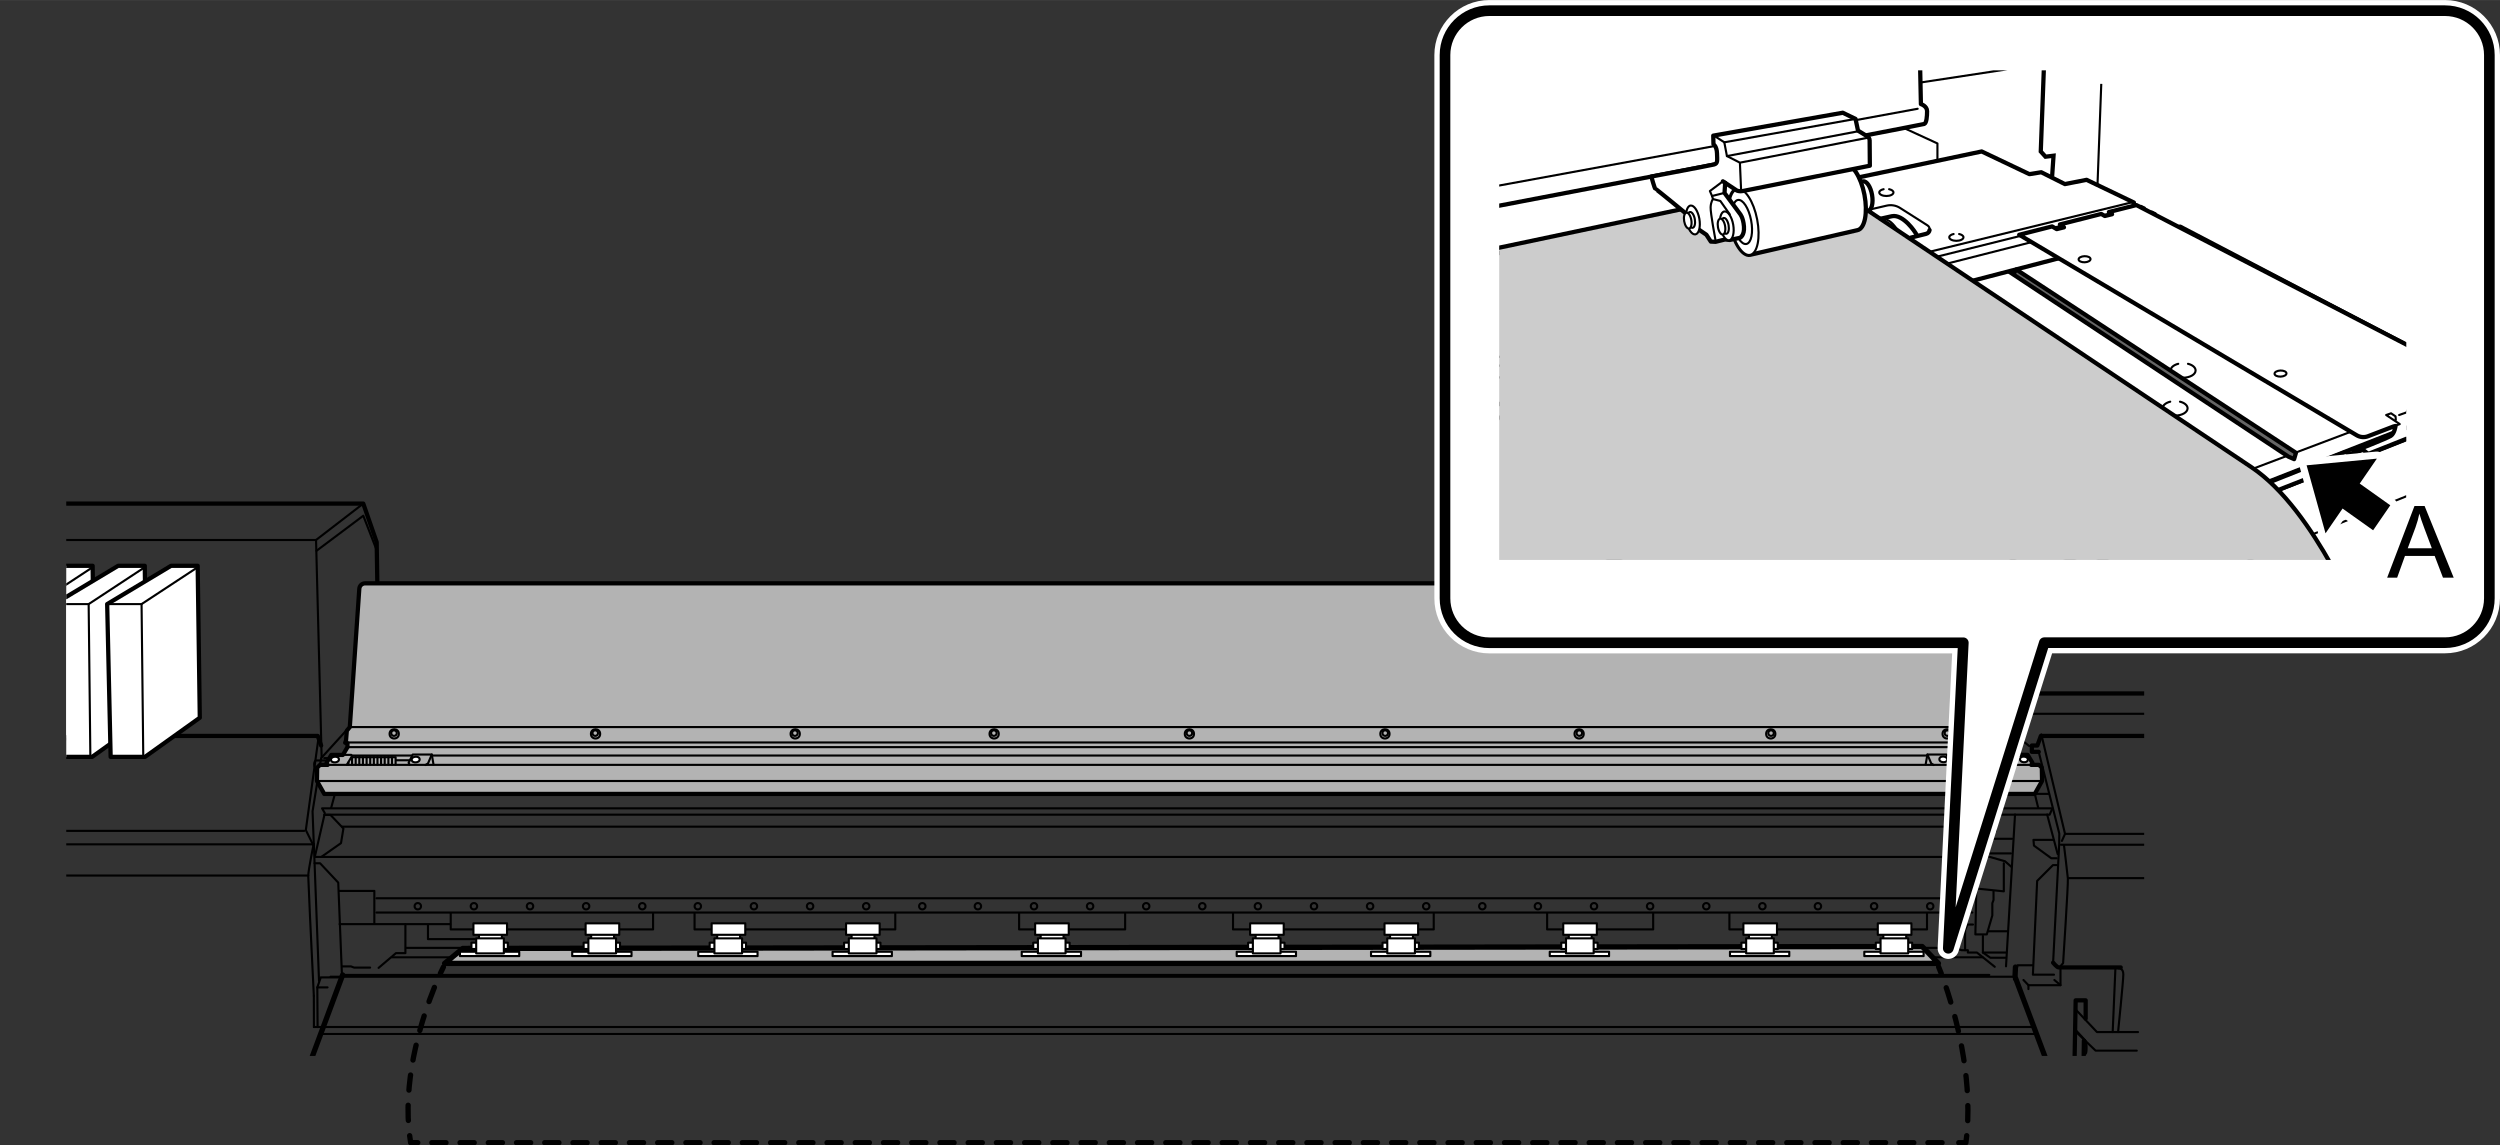 <?xml version="1.0" encoding="UTF-8"?>
<svg xmlns="http://www.w3.org/2000/svg" width="124.35mm" height="56.97mm" xmlns:xlink="http://www.w3.org/1999/xlink" viewBox="0 0 352.49 161.48">
  <rect x="0" y="0" width="352.49" height="161.48" fill="#333333" stroke="none"/>
  <defs>
    <style>
      .cls-1 {
        stroke-dasharray: 2.14 2.14;
      }

      .cls-1, .cls-2, .cls-3, .cls-4, .cls-5, .cls-6, .cls-7, .cls-8, .cls-9, .cls-10, .cls-11, .cls-12, .cls-13, .cls-14, .cls-15 {
        stroke-linecap: round;
        stroke-linejoin: round;
      }

      .cls-1, .cls-2, .cls-3, .cls-5, .cls-7, .cls-8, .cls-16, .cls-9, .cls-17, .cls-10, .cls-11, .cls-12, .cls-13, .cls-14, .cls-15 {
        stroke: #000;
      }

      .cls-1, .cls-2, .cls-5, .cls-8, .cls-10 {
        stroke-width: .75px;
      }

      .cls-1, .cls-2, .cls-18, .cls-6, .cls-7, .cls-8, .cls-16, .cls-17, .cls-10, .cls-11, .cls-14 {
        fill: none;
      }

      .cls-3 {
        fill: #ccc;
      }

      .cls-3, .cls-7, .cls-17, .cls-12, .cls-13, .cls-15 {
        stroke-width: .6px;
      }

      .cls-4 {
        stroke-width: 2px;
      }

      .cls-4, .cls-6 {
        stroke: #fff;
      }

      .cls-19, .cls-9, .cls-12 {
        fill: #fff;
      }

      .cls-5, .cls-13 {
        fill: #b3b3b3;
      }

      .cls-6 {
        stroke-width: 3px;
      }

      .cls-20 {
        clip-path: url(#clippath-1);
      }

      .cls-8 {
        stroke-dasharray: 1.99 1.99;
      }

      .cls-16, .cls-9, .cls-14 {
        stroke-width: .3px;
      }

      .cls-16, .cls-17 {
        stroke-miterlimit: 10;
      }

      .cls-10 {
        stroke-dasharray: 2.12 2.12;
      }

      .cls-11 {
        stroke-width: 1.5px;
      }

      .cls-15 {
        fill: #666;
      }

      .cls-21 {
        clip-path: url(#clippath);
      }
    </style>
    <clipPath id="clippath">
      <rect class="cls-18" x="9.34" y="68.43" width="292.98" height="80.45"/>
    </clipPath>
    <clipPath id="clippath-1">
      <rect id="SVGID" class="cls-18" x="211.38" y="9.91" width="127.88" height="69.03"/>
    </clipPath>
  </defs>
  <g id="_レイヤー_1" data-name="レイヤー_1">
    <g class="cls-21">
      <g>
        <line class="cls-14" x1="298.26" y1="136.63" x2="297.88" y2="145.51"/>
        <polyline class="cls-14" points="57.24 133.64 275.73 133.64 276.57 133.97 277.46 133.97 277.46 134.3 278.74 134.3 281.25 136.31"/>
        <line class="cls-12" x1="51.59" y1="100" x2="275.73" y2="100"/>
        <polyline class="cls-7" points="53.48 99.91 53.11 76.44 51.22 71 7.36 71"/>
        <polyline class="cls-14" points="7.25 76.13 44.56 76.13 51.22 71"/>
        <line class="cls-14" x1="44.56" y1="76.13" x2="45.35" y2="106.78"/>
        <path class="cls-14" d="M44.25,140.42c0,.08,0,4.3.01,4.38"/>
        <path class="cls-14" d="M51.46,100.09l-6.18,6.8-1.21,7.5.17,4.53s-.78,3.78-.78,4.57c0,.46.4,9.22.79,16.92"/>
        <polyline class="cls-14" points="44.62 77.66 51.22 72.71 53.05 77.41"/>
        <line class="cls-14" x1="5.64" y1="119.04" x2="44.24" y2="119.04"/>
        <line class="cls-14" x1="7.59" y1="123.44" x2="43.46" y2="123.44"/>
        <line class="cls-14" x1="44.25" y1="118.98" x2="44.98" y2="138.29"/>
        <polyline class="cls-14" points="48.31 137.8 45.23 137.8 44.74 139.21 44.78 144.8"/>
        <line class="cls-14" x1="44.74" y1="139.21" x2="46.18" y2="139.21"/>
        <polyline class="cls-14" points="48.21 137.41 47.69 124.44 45.13 121.71 44.35 121.71"/>
        <polyline class="cls-7" points="272.67 99.97 272.67 97.77 310.88 97.77"/>
        <polyline class="cls-14" points="272.67 97.77 276.65 100.64 306.14 100.64"/>
        <line class="cls-14" x1="280.5" y1="100.76" x2="286.11" y2="105.18"/>
        <path class="cls-7" d="M289.48,135.73s.55.67.79.67h8.74"/>
        <path class="cls-14" d="M290.58,119.1h30.87"/>
        <path class="cls-14" d="M291.01,119.16s.49,3.97.55,4.71-.67,11.92-.67,11.92l-.37.43"/>
        <line class="cls-14" x1="291.61" y1="123.81" x2="305.22" y2="123.81"/>
        <polyline class="cls-7" points="1.98 103.76 44.8 103.76 45.28 105.11"/>
        <path class="cls-14" d="M298.71,136.52s.67-.06.67.86-.74,8.13-.74,8.13"/>
        <polyline class="cls-14" points="286 139.45 286 138.9 290.52 138.9 290.52 136.46"/>
        <line class="cls-14" x1="289.66" y1="138.17" x2="290.52" y2="138.9"/>
        <line class="cls-14" x1="286" y1="138.9" x2="285.3" y2="138.17"/>
        <polyline class="cls-7" points="291.27 153.56 292.48 150.76 292.66 141.04 294.07 141.04 294.07 143.61"/>
        <path class="cls-7" d="M293.82,146.73l-.06,4.28-1.17,2.79c-.11.27.09.57.38.57h3.16c.49,0,.93-.28,1.14-.72l.58-1.23"/>
        <line class="cls-14" x1="291.38" y1="150.82" x2="292.23" y2="150.82"/>
        <line class="cls-14" x1="45.72" y1="106.89" x2="88.59" y2="106.89"/>
        <polyline class="cls-14" points="44.91 104 43.12 117.03 44.24 119.3"/>
        <line class="cls-14" x1="42.9" y1="117.14" x2="5.07" y2="117.14"/>
        <polyline class="cls-14" points="287.45 106 290.35 117.52 290.34 118.98 289.48 135.73"/>
        <polyline class="cls-7" points="306.29 103.76 287.75 103.76 287.26 105.11 286.48 105.11 286.48 106 287.45 106"/>
        <g>
          <path class="cls-13" d="M46.2,107.84h-1.08l-.4.39-.03,1.88,1.03,1.83h219.68s21.49,0,21.49,0l1.03-1.83-.03-1.88-.4-.39h-1.09l.05-.02.11-.28-.67-1.11h-2.42l-.07-.05-.69-1.22-.11-2.25h-.41s-.1-1.58-.1-1.58l.12-.02h.17l-1.26-18.3c-.03-.43-.39-.77-.82-.77h-23.45s-181.11,0-181.11,0h-24.26c-.43,0-.79.33-.82.77l-1.34,19.5-.42.51-.11,1.36-.12.34.32.07v.55l-.62,1.06-.05.04h-1.61l-.67,1.11.11.28"/>
          <ellipse class="cls-9" cx="47.24" cy="107.08" rx=".56" ry=".4" transform="translate(-8.61 4.23) rotate(-4.69)"/>
          <ellipse class="cls-9" cx="58.62" cy="107.08" rx=".56" ry=".4" transform="translate(-8.57 5.16) rotate(-4.69)"/>
          <polyline class="cls-14" points="48.33 106.43 49.53 106.43 49.62 106.62 48.9 107.82"/>
          <line class="cls-14" x1="55.85" y1="107.19" x2="57.77" y2="107.19"/>
          <polyline class="cls-14" points="57.75 107.81 57.61 107.54 58.2 106.38 60.88 106.38 60.35 107.63 59.99 107.86"/>
          <line class="cls-14" x1="60.88" y1="106.38" x2="61.12" y2="107.77"/>
          <polyline class="cls-14" points="49.6 106.76 55.78 106.76 55.78 107.81"/>
          <line class="cls-14" x1="55.27" y1="106.76" x2="55.27" y2="107.81"/>
          <line class="cls-14" x1="54.76" y1="106.76" x2="54.76" y2="107.81"/>
          <line class="cls-14" x1="54.24" y1="106.76" x2="54.24" y2="107.81"/>
          <line class="cls-14" x1="53.73" y1="106.76" x2="53.73" y2="107.81"/>
          <line class="cls-14" x1="53.22" y1="106.76" x2="53.22" y2="107.81"/>
          <line class="cls-14" x1="52.71" y1="106.76" x2="52.71" y2="107.81"/>
          <line class="cls-14" x1="52.2" y1="106.76" x2="52.2" y2="107.81"/>
          <line class="cls-14" x1="51.69" y1="106.76" x2="51.69" y2="107.81"/>
          <line class="cls-14" x1="51.17" y1="106.76" x2="51.17" y2="107.81"/>
          <line class="cls-14" x1="50.66" y1="106.76" x2="50.66" y2="107.81"/>
          <line class="cls-14" x1="50.15" y1="106.76" x2="50.15" y2="107.81"/>
          <line class="cls-14" x1="49.64" y1="106.76" x2="49.64" y2="107.81"/>
          <line class="cls-14" x1="49.13" y1="107.51" x2="49.13" y2="107.81"/>
          <line class="cls-14" x1="49.64" y1="106.52" x2="58.07" y2="106.52"/>
          <circle class="cls-14" cx="55.55" cy="103.36" r=".39"/>
          <circle class="cls-14" cx="55.58" cy="103.47" r=".65"/>
          <circle class="cls-14" cx="83.93" cy="103.36" r=".39"/>
          <circle class="cls-14" cx="83.97" cy="103.47" r=".65"/>
          <circle class="cls-14" cx="112.08" cy="103.36" r=".39"/>
          <circle class="cls-14" cx="112.12" cy="103.47" r=".65"/>
          <circle class="cls-14" cx="140.13" cy="103.36" r=".39"/>
          <circle class="cls-14" cx="140.17" cy="103.47" r=".65"/>
          <circle class="cls-14" cx="167.7" cy="103.36" r=".39"/>
          <circle class="cls-14" cx="167.7" cy="103.47" r=".65"/>
          <path class="cls-14" d="M46.1,107.22h-1.56s-.24.08-.24.53.19.53.19.53h.24"/>
          <ellipse class="cls-9" cx="285.39" cy="107.08" rx=".4" ry=".56" transform="translate(155.31 382.75) rotate(-85.31)"/>
          <ellipse class="cls-9" cx="274.02" cy="107.08" rx=".4" ry=".56" transform="translate(144.87 371.41) rotate(-85.31)"/>
          <line class="cls-14" x1="276.78" y1="107.19" x2="274.86" y2="107.19"/>
          <polyline class="cls-14" points="274.88 107.81 275.02 107.54 274.44 106.38 271.76 106.38 272.29 107.63 272.64 107.86"/>
          <line class="cls-14" x1="271.76" y1="106.38" x2="271.51" y2="107.77"/>
          <polyline class="cls-14" points="283.03 106.76 276.86 106.76 276.86 107.81"/>
          <line class="cls-14" x1="277.37" y1="106.76" x2="277.37" y2="107.81"/>
          <line class="cls-14" x1="277.88" y1="106.76" x2="277.88" y2="107.81"/>
          <line class="cls-14" x1="278.39" y1="106.76" x2="278.39" y2="107.81"/>
          <line class="cls-14" x1="278.9" y1="106.76" x2="278.9" y2="107.81"/>
          <line class="cls-14" x1="279.41" y1="106.76" x2="279.41" y2="107.81"/>
          <line class="cls-14" x1="279.92" y1="106.76" x2="279.92" y2="107.81"/>
          <line class="cls-14" x1="280.44" y1="106.76" x2="280.44" y2="107.81"/>
          <line class="cls-14" x1="280.95" y1="106.76" x2="280.95" y2="107.81"/>
          <line class="cls-14" x1="281.46" y1="106.76" x2="281.46" y2="107.81"/>
          <line class="cls-14" x1="281.97" y1="106.76" x2="281.97" y2="107.81"/>
          <line class="cls-14" x1="282.48" y1="106.76" x2="282.48" y2="107.81"/>
          <line class="cls-14" x1="282.99" y1="106.76" x2="282.99" y2="107.81"/>
          <line class="cls-14" x1="283.51" y1="107.51" x2="283.51" y2="107.81"/>
          <polyline class="cls-14" points="276.87 102.51 273.36 102.51 59.27 102.51 49.34 102.51"/>
          <polyline class="cls-14" points="48.78 104.68 61.71 104.68 270.93 104.68 277.08 104.68 277.17 104.47 277.04 104.26 276.86 101.38 281.35 101.38"/>
          <polyline class="cls-14" points="282.76 105.34 269.83 105.34 62.8 105.34 49 105.34"/>
          <polyline class="cls-14" points="271.62 106.52 268.69 106.52 63.95 106.52 61.02 106.52"/>
          <line class="cls-14" x1="282.99" y1="106.52" x2="274.56" y2="106.52"/>
          <circle class="cls-14" cx="274.58" cy="103.36" r=".39"/>
          <circle class="cls-14" cx="280.45" cy="103.47" r=".39"/>
          <circle class="cls-14" cx="274.54" cy="103.47" r=".65"/>
          <circle class="cls-14" cx="249.71" cy="103.36" r=".39"/>
          <circle class="cls-14" cx="249.67" cy="103.47" r=".65"/>
          <circle class="cls-14" cx="222.68" cy="103.36" r=".39"/>
          <circle class="cls-14" cx="222.65" cy="103.47" r=".65"/>
          <circle class="cls-14" cx="195.31" cy="103.36" r=".39"/>
          <circle class="cls-14" cx="195.27" cy="103.47" r=".65"/>
          <circle class="cls-14" cx="247.66" cy="84.91" r=".39"/>
          <circle class="cls-14" cx="247.63" cy="85.02" r=".65"/>
          <circle class="cls-14" cx="262.06" cy="84.91" r=".39"/>
          <circle class="cls-14" cx="262.02" cy="85.02" r=".65"/>
          <polyline class="cls-14" points="286.42 107.84 258.37 107.84 74.26 107.84 46.2 107.84"/>
          <polyline class="cls-14" points="283.49 106.43 283.1 106.43 283.01 106.62 283.73 107.82"/>
          <polyline class="cls-14" points="287.93 110.11 264.99 110.11 67.64 110.11 44.7 110.11"/>
          <polyline class="cls-14" points="282.21 102.92 282.28 104 281.57 104.45 278.13 104.45 277.83 104.21 277.68 101.83 277.94 101.53 281.17 101.53 281.43 101.48 281.35 100.74 281.43 100.53 281.78 100.42 282.07 100.71 282.11 101.33"/>
          <line class="cls-14" x1="281.17" y1="101.53" x2="281.41" y2="104.47"/>
          <line class="cls-14" x1="277.62" y1="102.78" x2="277.04" y2="102.78"/>
        </g>
        <polyline class="cls-14" points="48.25 136.25 49.48 136.25 49.92 136.42 52.18 136.42"/>
        <polyline class="cls-14" points="44.41 120.71 45.8 114.64 45.41 113.97 289.38 113.97"/>
        <line class="cls-14" x1="46.69" y1="113.91" x2="47.14" y2="112.24"/>
        <polyline class="cls-14" points="45.71 114.9 46.6 114.9 48.42 116.81 48.08 118.87 45.3 120.82 44.41 120.82"/>
        <polyline class="cls-14" points="47.8 125.61 52.78 125.61 52.78 130.22"/>
        <polyline class="cls-14" points="47.88 130.29 57.16 130.29 57.16 134.38 55.83 134.38 53.38 136.46"/>
        <line class="cls-14" x1="53.08" y1="126.65" x2="278.09" y2="126.65"/>
        <line class="cls-14" x1="53.08" y1="128.66" x2="278.09" y2="128.66"/>
        <circle class="cls-14" cx="58.91" cy="127.77" r=".45"/>
        <circle class="cls-14" cx="66.82" cy="127.77" r=".45"/>
        <circle class="cls-14" cx="74.73" cy="127.77" r=".45"/>
        <circle class="cls-14" cx="82.64" cy="127.77" r=".45"/>
        <circle class="cls-14" cx="90.56" cy="127.77" r=".45"/>
        <circle class="cls-14" cx="98.39" cy="127.77" r=".45"/>
        <circle class="cls-14" cx="106.3" cy="127.77" r=".45"/>
        <circle class="cls-14" cx="114.22" cy="127.77" r=".45"/>
        <circle class="cls-14" cx="122.13" cy="127.77" r=".45"/>
        <circle class="cls-14" cx="130.04" cy="127.77" r=".45"/>
        <circle class="cls-14" cx="137.88" cy="127.77" r=".45"/>
        <circle class="cls-14" cx="145.79" cy="127.77" r=".45"/>
        <circle class="cls-14" cx="153.7" cy="127.77" r=".45"/>
        <circle class="cls-14" cx="161.61" cy="127.77" r=".45"/>
        <circle class="cls-14" cx="169.52" cy="127.77" r=".45"/>
        <circle class="cls-14" cx="177.36" cy="127.77" r=".45"/>
        <circle class="cls-14" cx="185.27" cy="127.77" r=".45"/>
        <circle class="cls-14" cx="193.18" cy="127.77" r=".45"/>
        <circle class="cls-14" cx="201.09" cy="127.77" r=".45"/>
        <circle class="cls-14" cx="209" cy="127.77" r=".45"/>
        <circle class="cls-14" cx="216.84" cy="127.77" r=".45"/>
        <circle class="cls-14" cx="224.75" cy="127.77" r=".45"/>
        <circle class="cls-14" cx="232.66" cy="127.77" r=".45"/>
        <circle class="cls-14" cx="240.58" cy="127.77" r=".45"/>
        <circle class="cls-14" cx="248.49" cy="127.77" r=".45"/>
        <circle class="cls-14" cx="256.32" cy="127.77" r=".45"/>
        <circle class="cls-14" cx="264.24" cy="127.77" r=".45"/>
        <circle class="cls-14" cx="272.15" cy="127.77" r=".45"/>
        <circle class="cls-14" cx="277.05" cy="127.77" r=".45"/>
        <line class="cls-14" x1="45.3" y1="120.82" x2="278.74" y2="120.82"/>
        <line class="cls-14" x1="48.25" y1="116.55" x2="278.52" y2="116.55"/>
        <line class="cls-14" x1="57.16" y1="130.29" x2="63.48" y2="130.29"/>
        <polyline class="cls-14" points="63.55 128.73 63.55 131.04 92.08 131.04 92.08 128.81"/>
        <polyline class="cls-14" points="97.93 128.73 97.93 131.04 126.23 131.04 126.23 128.81"/>
        <polyline class="cls-14" points="143.69 128.73 143.69 131.04 158.64 131.04 158.64 128.81"/>
        <polyline class="cls-14" points="173.85 128.73 173.85 131.04 202.15 131.04 202.15 128.81"/>
        <polyline class="cls-14" points="243.84 128.73 243.84 131.04 271.7 131.04 271.7 128.81"/>
        <polyline class="cls-14" points="218.14 128.73 218.14 131.04 233.09 131.04 233.09 128.81"/>
        <polyline class="cls-14" points="60.34 130.4 60.34 132.41 66.97 132.41"/>
        <line class="cls-14" x1="55.27" y1="134.97" x2="279.52" y2="134.97"/>
        <polyline class="cls-14" points="283.96 138.09 284.48 136.09 286.56 136.09"/>
        <polyline class="cls-14" points="290.72 118.56 291.16 117.57 322.12 117.57"/>
        <line class="cls-14" x1="291.16" y1="117.57" x2="287.82" y2="103.55"/>
        <g>
          <path class="cls-14" d="M292.64,145.2l1.28,1.39s.28.06.28,1.11-.22.89-.22.89"/>
          <polyline class="cls-14" points="292.72 142.39 295.66 145.51 301.45 145.51"/>
        </g>
        <line class="cls-14" x1="288.64" y1="114.84" x2="290.12" y2="120.41"/>
        <polyline class="cls-14" points="289.53 118.41 286.71 118.41 286.78 119.22 289.23 121.01 289.98 121.01"/>
        <polyline class="cls-14" points="290.05 121.97 289.46 121.97 287.23 124.2 286.63 137.42 289.6 137.42"/>
        <line class="cls-14" x1="282.84" y1="136.24" x2="284.11" y2="114.84"/>
        <polyline class="cls-14" points="46.02 114.86 288.99 114.86 289.33 114.08"/>
        <polyline class="cls-14" points="287.38 113.91 286.9 111.93 288.88 111.93"/>
        <polyline class="cls-14" points="277.07 133.97 277.07 131.13 277.4 130.35 278.18 130.35"/>
        <polyline class="cls-14" points="283.7 118.26 278.8 118.26 278.52 131.74 280.13 131.74 280.91 129.07 280.91 127.34 281.08 126.89 281.08 125.67"/>
        <polyline class="cls-14" points="278.74 125.28 282.53 125.67 282.53 121.71"/>
        <polyline class="cls-14" points="283.59 122.21 282.7 121.43 278.8 120.32 283.53 120.32"/>
        <line class="cls-14" x1="280.3" y1="131.3" x2="283.03" y2="131.3"/>
        <polyline class="cls-14" points="279.58 131.96 279.58 134.3 280.63 135.03 282.75 135.03"/>
        <line class="cls-14" x1="279.58" y1="134.3" x2="282.86" y2="134.3"/>
        <polyline class="cls-14" points="280.08 118.26 280.08 117.14 277.96 115.92 279.3 115.92 279.3 114.97"/>
        <polyline class="cls-14" points="279.3 115.92 281.41 117.09 281.41 114.97"/>
        <line class="cls-14" x1="280.08" y1="117.14" x2="281.41" y2="117.14"/>
        <polygon class="cls-5" points="271.02 133.45 273.31 135.83 62.69 135.83 65.26 133.72 271.02 133.45"/>
        <g>
          <g>
            <rect class="cls-9" x="64.85" y="134.19" width="8.36" height=".61"/>
            <g>
              <rect class="cls-9" x="66.47" y="132.91" width="5.13" height=".89"/>
              <rect class="cls-9" x="67.53" y="131.46" width="3.23" height="1.28"/>
              <rect class="cls-9" x="66.75" y="130.18" width="4.74" height="1.62"/>
              <rect class="cls-9" x="67.14" y="132.3" width="3.9" height="2.12"/>
            </g>
          </g>
          <g>
            <rect class="cls-9" x="80.68" y="134.19" width="8.36" height=".61"/>
            <g>
              <rect class="cls-9" x="82.29" y="132.91" width="5.13" height=".89"/>
              <rect class="cls-9" x="83.35" y="131.46" width="3.23" height="1.28"/>
              <rect class="cls-9" x="82.57" y="130.18" width="4.74" height="1.62"/>
              <rect class="cls-9" x="82.96" y="132.3" width="3.9" height="2.12"/>
            </g>
          </g>
          <g>
            <rect class="cls-9" x="98.45" y="134.19" width="8.36" height=".61"/>
            <g>
              <rect class="cls-9" x="100.06" y="132.91" width="5.13" height=".89"/>
              <rect class="cls-9" x="101.12" y="131.46" width="3.23" height="1.28"/>
              <rect class="cls-9" x="100.34" y="130.18" width="4.74" height="1.62"/>
              <rect class="cls-9" x="100.73" y="132.3" width="3.9" height="2.12"/>
            </g>
          </g>
          <g>
            <rect class="cls-9" x="117.39" y="134.19" width="8.36" height=".61"/>
            <g>
              <rect class="cls-9" x="119.01" y="132.91" width="5.13" height=".89"/>
              <rect class="cls-9" x="120.07" y="131.46" width="3.23" height="1.28"/>
              <rect class="cls-9" x="119.29" y="130.18" width="4.74" height="1.62"/>
              <rect class="cls-9" x="119.68" y="132.3" width="3.9" height="2.12"/>
            </g>
          </g>
          <g>
            <rect class="cls-9" x="174.37" y="134.19" width="8.36" height=".61"/>
            <g>
              <rect class="cls-9" x="175.98" y="132.91" width="5.13" height=".89"/>
              <rect class="cls-9" x="177.04" y="131.46" width="3.23" height="1.28"/>
              <rect class="cls-9" x="176.26" y="130.18" width="4.74" height="1.62"/>
              <rect class="cls-9" x="176.65" y="132.3" width="3.9" height="2.12"/>
            </g>
          </g>
          <g>
            <rect class="cls-9" x="193.31" y="134.19" width="8.36" height=".61"/>
            <g>
              <rect class="cls-9" x="194.93" y="132.91" width="5.13" height=".89"/>
              <rect class="cls-9" x="195.99" y="131.46" width="3.23" height="1.28"/>
              <rect class="cls-9" x="195.21" y="130.18" width="4.74" height="1.62"/>
              <rect class="cls-9" x="195.6" y="132.3" width="3.9" height="2.12"/>
            </g>
          </g>
          <g>
            <rect class="cls-9" x="243.92" y="134.19" width="8.36" height=".61"/>
            <g>
              <rect class="cls-9" x="245.53" y="132.91" width="5.13" height=".89"/>
              <rect class="cls-9" x="246.59" y="131.46" width="3.23" height="1.28"/>
              <rect class="cls-9" x="245.81" y="130.18" width="4.74" height="1.62"/>
              <rect class="cls-9" x="246.2" y="132.3" width="3.9" height="2.12"/>
            </g>
          </g>
          <g>
            <rect class="cls-9" x="262.86" y="134.19" width="8.36" height=".61"/>
            <g>
              <rect class="cls-9" x="264.48" y="132.91" width="5.13" height=".89"/>
              <rect class="cls-9" x="265.54" y="131.46" width="3.23" height="1.28"/>
              <rect class="cls-9" x="264.76" y="130.18" width="4.74" height="1.62"/>
              <rect class="cls-9" x="265.15" y="132.3" width="3.9" height="2.12"/>
            </g>
          </g>
          <g>
            <rect class="cls-9" x="144.06" y="134.19" width="8.36" height=".61"/>
            <g>
              <rect class="cls-9" x="145.68" y="132.91" width="5.13" height=".89"/>
              <rect class="cls-9" x="146.73" y="131.46" width="3.23" height="1.28"/>
              <rect class="cls-9" x="145.95" y="130.18" width="4.74" height="1.62"/>
              <rect class="cls-9" x="146.34" y="132.3" width="3.9" height="2.12"/>
            </g>
          </g>
          <g>
            <rect class="cls-9" x="218.51" y="134.19" width="8.36" height=".61"/>
            <g>
              <rect class="cls-9" x="220.13" y="132.91" width="5.13" height=".89"/>
              <rect class="cls-9" x="221.19" y="131.46" width="3.23" height="1.28"/>
              <rect class="cls-9" x="220.41" y="130.18" width="4.74" height="1.62"/>
              <rect class="cls-9" x="220.8" y="132.3" width="3.9" height="2.12"/>
            </g>
          </g>
        </g>
        <g>
          <circle class="cls-9" cx="288.27" cy="150" r=".67"/>
          <circle class="cls-9" cx="44.14" cy="150" r=".67"/>
          <line class="cls-14" x1="280.48" y1="137.46" x2="48.31" y2="137.46"/>
        </g>
      </g>
      <g>
        <line class="cls-14" x1="45.22" y1="145.78" x2="287.14" y2="145.78"/>
        <line class="cls-14" x1="46.6" y1="137.71" x2="283.85" y2="137.71"/>
        <line class="cls-2" x1="41.68" y1="155.29" x2="48.31" y2="137.46"/>
        <polyline class="cls-2" points="284.17 136.35 284.11 137.71 289.4 151.82"/>
        <line class="cls-14" x1="44.26" y1="144.8" x2="286.5" y2="144.8"/>
      </g>
      <g>
        <polygon class="cls-12" points="5.64 106.71 .79 106.71 .3 85.17 9.31 79.77 13.06 79.77 13.36 101.19 5.64 106.71"/>
        <polyline class="cls-14" points=".3 85.17 5.15 85.17 13 80.01"/>
        <line class="cls-14" x1="5.15" y1="85.17" x2="5.39" y2="106.65"/>
      </g>
      <g>
        <polygon class="cls-12" points="12.99 106.71 8.14 106.71 7.65 85.17 16.66 79.77 20.41 79.77 20.71 101.19 12.99 106.71"/>
        <polyline class="cls-14" points="7.65 85.17 12.5 85.17 20.35 80.01"/>
        <line class="cls-14" x1="12.5" y1="85.17" x2="12.74" y2="106.65"/>
      </g>
      <g>
        <polygon class="cls-12" points="20.45 106.71 15.6 106.71 15.11 85.17 24.12 79.77 27.87 79.77 28.17 101.19 20.45 106.71"/>
        <polyline class="cls-14" points="15.11 85.17 19.96 85.17 27.81 80.01"/>
        <line class="cls-14" x1="19.96" y1="85.17" x2="20.2" y2="106.65"/>
      </g>
      <polyline class="cls-14" points="301.27 148.13 295.47 148.13 292.66 145.44"/>
    </g>
    <g>
      <path class="cls-2" d="M62.52,136.34s-.16.32-.43.9"/>
      <path class="cls-1" d="M61.25,139.21c-1.65,4.11-4.27,12.04-3.61,19.84"/>
      <path class="cls-2" d="M57.76,160.12c.04.33.09.66.14.99h1"/>
      <line class="cls-8" x1="60.89" y1="161.11" x2="275.18" y2="161.11"/>
      <path class="cls-2" d="M276.18,161.11h1c.04-.33.08-.66.12-.99"/>
      <path class="cls-10" d="M277.44,158c.32-8.19-2.11-16.19-3.37-19.74"/>
      <path class="cls-2" d="M273.71,137.26c-.23-.6-.37-.93-.37-.93"/>
    </g>
  </g>
  <g id="_レイヤー_2" data-name="レイヤー_2">
    <path class="cls-19" d="M274.7,133.7l2.12-43.08h-66.82c-3.46,0-6.26-2.8-6.26-6.26V7.76c0-3.46,2.8-6.26,6.26-6.26h134.73c3.46,0,6.26,2.8,6.26,6.26v76.59c0,3.46-2.8,6.26-6.26,6.26h-56.49s-13.53,43.08-13.53,43.08"/>
    <path class="cls-6" d="M274.7,133.7l2.12-43.08h-66.82c-3.46,0-6.26-2.8-6.26-6.26V7.76c0-3.46,2.8-6.26,6.26-6.26h134.73c3.46,0,6.26,2.8,6.26,6.26v76.59c0,3.46-2.8,6.26-6.26,6.26h-56.49s-13.53,43.08-13.53,43.08Z"/>
    <path class="cls-11" d="M274.7,133.7l2.12-43.08h-66.82c-3.46,0-6.26-2.8-6.26-6.26V7.76c0-3.46,2.8-6.26,6.26-6.26h134.73c3.46,0,6.26,2.8,6.26,6.26v76.59c0,3.46-2.8,6.26-6.26,6.26h-56.49s-13.53,43.08-13.53,43.08Z"/>
    <g class="cls-20">
      <line class="cls-16" x1="295.74" y1="26.02" x2="296.27" y2="11.82"/>
      <polyline class="cls-17" points="288.21 8.76 287.74 21.35 288.41 22.09 289.54 21.95 289.34 24.88"/>
      <polyline class="cls-7" points="300.87 29.15 300.87 28.55 294.2 25.35 291.14 25.95 287.81 24.28 286.14 24.55 279.41 21.35 208.51 36.28"/>
      <line class="cls-7" x1="271.66" y1="88.72" x2="351.44" y2="57.09"/>
      <line class="cls-14" x1="351.98" y1="64.82" x2="261.89" y2="101.34"/>
      <polyline class="cls-7" points="271.48 86.86 349.25 56.4 349.58 54 307.4 31.95 207.91 57.87"/>
      <line class="cls-14" x1="270.48" y1="83.92" x2="348.91" y2="54.27"/>
      <line class="cls-14" x1="206.91" y1="51.41" x2="300.47" y2="28.55"/>
      <polyline class="cls-14" points="206.65 52.74 301.87 29.02 302.4 29.28 302.4 29.82"/>
      <polyline class="cls-14" points="206.98 54.34 303.4 29.82 303.93 30.08 303.93 31.15"/>
      <ellipse class="cls-14" cx="303.51" cy="31.95" rx="1.55" ry=".71"/>
      <path class="cls-14" d="M301.96,31.95l-.18.71s-.04.4.36.53"/>
      <line class="cls-14" x1="305.07" y1="31.95" x2="305.29" y2="32.44"/>
      <path class="cls-14" d="M270.83,11.62l15.7-2.39s.98-.53.98-1.78"/>
      <polyline class="cls-14" points="268.63 18.13 273.17 20.22 273.17 22.35"/>
      <path class="cls-14" d="M265.3,35.28c.5.11.85.35.85.64,0,.38-.63.69-1.4.69s-1.4-.31-1.4-.69c0-.29.35-.53.85-.64"/>
      <path class="cls-14" d="M296.48,36.92c.5.11.85.35.85.64,0,.38-.63.69-1.4.69s-1.4-.31-1.4-.69c0-.29.35-.53.85-.64"/>
      <path class="cls-14" d="M271.43,42.17c.5.11.85.35.85.64,0,.38-.63.69-1.4.69s-1.4-.31-1.4-.69c0-.29.35-.53.85-.64"/>
      <path class="cls-14" d="M260.54,45.14c.5.11.85.35.85.64,0,.38-.63.69-1.4.69s-1.4-.31-1.4-.69c0-.29.35-.53.85-.64"/>
      <path class="cls-14" d="M249.15,48.12c.5.11.85.35.85.64,0,.38-.63.69-1.4.69s-1.4-.31-1.4-.69c0-.29.35-.53.85-.64"/>
      <path class="cls-14" d="M237.02,51.23c.5.11.85.35.85.64,0,.38-.63.69-1.4.69s-1.4-.31-1.4-.69c0-.29.35-.53.85-.64"/>
      <path class="cls-14" d="M224.05,54.74c.5.11.85.35.85.64,0,.38-.63.69-1.4.69s-1.4-.31-1.4-.69c0-.29.35-.53.85-.64"/>
      <path class="cls-14" d="M210.54,58.25c.5.11.85.35.85.64,0,.38-.63.69-1.4.69s-1.4-.31-1.4-.69c0-.29.35-.53.85-.64"/>
      <path class="cls-14" d="M228.28,76.99c.63.15,1.07.52,1.07.94,0,.56-.79,1.02-1.76,1.02s-1.76-.46-1.76-1.02c0-.42.44-.78,1.07-.94"/>
      <path class="cls-14" d="M222.06,86.23c.63.15,1.07.52,1.07.94,0,.56-.79,1.02-1.76,1.02s-1.76-.46-1.76-1.02c0-.42.44-.78,1.07-.94"/>
      <path class="cls-14" d="M246.76,70.86c.63.15,1.07.52,1.07.94,0,.56-.79,1.02-1.76,1.02s-1.76-.46-1.76-1.02c0-.42.44-.78,1.07-.94"/>
      <path class="cls-14" d="M242.31,79.39c.63.15,1.07.52,1.07.94,0,.56-.79,1.02-1.76,1.02s-1.76-.46-1.76-1.02c0-.42.44-.78,1.07-.94"/>
      <path class="cls-14" d="M260.79,73.35c.63.15,1.07.52,1.07.94,0,.56-.79,1.02-1.76,1.02s-1.76-.46-1.76-1.02c0-.42.44-.78,1.07-.94"/>
      <path class="cls-14" d="M264.17,65.44c.63.15,1.07.52,1.07.94,0,.56-.79,1.02-1.76,1.02s-1.76-.46-1.76-1.02c0-.42.44-.78,1.07-.94"/>
      <path class="cls-14" d="M279.9,60.29c.63.15,1.07.52,1.07.94,0,.56-.79,1.02-1.76,1.02s-1.76-.46-1.76-1.02c0-.42.44-.78,1.07-.94"/>
      <path class="cls-14" d="M277.59,67.66c.63.15,1.07.52,1.07.94,0,.56-.79,1.02-1.76,1.02s-1.76-.46-1.76-1.02c0-.42.44-.78,1.07-.94"/>
      <path class="cls-14" d="M292.78,62.42c.63.15,1.07.52,1.07.94,0,.56-.79,1.02-1.76,1.02s-1.76-.46-1.76-1.02c0-.42.44-.78,1.07-.94"/>
      <path class="cls-14" d="M295.04,55.43c.63.15,1.07.52,1.07.94,0,.56-.79,1.02-1.76,1.02s-1.76-.46-1.76-1.02c0-.42.44-.78,1.07-.94"/>
      <path class="cls-14" d="M307.37,56.63c.63.15,1.07.52,1.07.94,0,.56-.79,1.02-1.76,1.02s-1.76-.46-1.76-1.02c0-.42.44-.78,1.07-.94"/>
      <path class="cls-14" d="M308.5,51.29c.63.15,1.07.52,1.07.94,0,.56-.79,1.02-1.76,1.02s-1.76-.46-1.76-1.02c0-.42.44-.78,1.07-.94"/>
      <path class="cls-14" d="M332.55,45.72c.76.18,1.29.59,1.29,1.08,0,.65-.95,1.17-2.12,1.17s-2.12-.52-2.12-1.17c0-.48.53-.9,1.29-1.08"/>
      <path class="cls-14" d="M252.46,38.39c.5.11.85.35.85.64,0,.38-.63.69-1.4.69s-1.4-.31-1.4-.69c0-.29.35-.53.85-.64"/>
      <path class="cls-14" d="M238.62,41.81c.5.11.85.35.85.64,0,.38-.63.69-1.4.69s-1.4-.31-1.4-.69c0-.29.35-.53.85-.64"/>
      <path class="cls-14" d="M224,45.23c.5.11.85.35.85.64,0,.38-.63.69-1.4.69s-1.4-.31-1.4-.69c0-.29.35-.53.85-.64"/>
      <path class="cls-14" d="M208.15,49.14c.5.11.85.35.85.64,0,.38-.63.69-1.4.69s-1.4-.31-1.4-.69c0-.29.35-.53.85-.64"/>
      <path class="cls-14" d="M201.7,40.21c.5.11.85.35.85.64,0,.38-.63.69-1.4.69s-1.4-.31-1.4-.69c0-.29.35-.53.85-.64"/>
      <path class="cls-14" d="M216.72,36.75c.5.11.85.35.85.64,0,.38-.63.69-1.4.69s-1.4-.31-1.4-.69c0-.29.35-.53.85-.64"/>
      <path class="cls-14" d="M230.27,33.81c.5.11.85.35.85.64,0,.38-.63.69-1.4.69s-1.4-.31-1.4-.69c0-.29.35-.53.85-.64"/>
      <path class="cls-14" d="M266.36,26.67c.36.08.61.25.61.46,0,.28-.45.5-1,.5s-1-.22-1-.5c0-.21.25-.38.61-.46"/>
      <path class="cls-14" d="M276.23,32.99c.36.08.61.25.61.46,0,.28-.45.5-1,.5s-1-.22-1-.5c0-.21.25-.38.61-.46"/>
      <path class="cls-14" d="M299.59,39.08c.36.08.61.25.61.46,0,.28-.45.5-1,.5s-1-.22-1-.5c0-.21.25-.38.61-.46"/>
      <path class="cls-14" d="M331.58,57.2c.36.08.61.25.61.46,0,.28-.45.5-1,.5s-1-.22-1-.5c0-.21.25-.38.61-.46"/>
      <g>
        <polyline class="cls-12" points="344.4 57.58 346.74 58.96 341.9 60.83 341.81 57.81 344.4 57.58"/>
        <g>
          <g>
            <path class="cls-12" d="M348.65,53.42l-47.43-24.51-3.87.98.44.31-1.02.25-.5-.29-5.83,1.48.57.41-1.02.25-.65-.38-4.64,1.18,47.61,28.28c.46.27,1.05.32,1.55.13l3.63-1.39.27-.06s-.12,1.03-.66,1.39c-.54.35-5.02,2.1-5.02,2.1,0,0-.27.18-.31.34l-.07.99,10.19-4.05v-1.32s2.38-.96,2.38-.96l.09-2.19-.78-.46,5.04-1.93c.26-.1.28-.42.03-.55Z"/>
            <ellipse class="cls-14" cx="293.92" cy="36.55" rx=".84" ry=".43" transform="translate(-1.05 9.71) rotate(-1.89)"/>
            <ellipse class="cls-14" cx="321.54" cy="52.67" rx=".84" ry=".43" transform="translate(-1.56 10.63) rotate(-1.89)"/>
            <polyline class="cls-14" points="337.49 60.12 338.35 59.79 336.44 58.51 337.13 58.27 337.76 58.7 337.8 59.19"/>
            <line class="cls-14" x1="338.27" y1="58.51" x2="343.72" y2="56.56"/>
          </g>
          <polygon class="cls-12" points="317.03 69.16 318.5 70.15 334 64.07 333.18 63.42 331.25 64.06 330.74 63.71 317.03 69.16"/>
        </g>
      </g>
      <polyline class="cls-15" points="283.34 38.34 322.66 64.38 323.46 64.73 323.72 63.84 284.28 37.99 283.88 38.68"/>
      <path class="cls-3" d="M218.42,98.78l114.71-9.94s-6.59-16.89-15.67-22.96-60.61-40.56-60.61-40.56l-63.48,13.4"/>
      <g>
        <line class="cls-14" x1="270.38" y1="15.33" x2="207.14" y2="26.93"/>
        <path class="cls-7" d="M270.71,8.47l.13,6.2s.87.27.87,1-.07,1.67-.4,1.8-63.77,12.26-63.77,12.26"/>
        <g>
          <g>
            <path class="cls-9" d="M243.99,29.13c.73-1.37,2.33-3.17,2.33-3.17l-3.2-1.33-3,1.7.63,2.57,3.23.23Z"/>
            <ellipse class="cls-12" cx="263.03" cy="27.66" rx=".94" ry="2.11" transform="translate(-.89 44.88) rotate(-9.74)"/>
            <path class="cls-12" d="M262.88,27.45c-.5-2.56-1.75-4.47-2.79-4.27-.41.08-14.69,3.39-15.12,3.47-1.05.2-1.49,2.44-1,5,.5,2.56,1.75,4.47,2.79,4.27.41-.08,14.69-3.39,15.12-3.47,1.05-.2,1.49-2.44,1-5Z"/>
            <ellipse class="cls-9" cx="245.86" cy="31.29" rx="1.93" ry="4.72" transform="translate(-1.47 47.28) rotate(-10.95)"/>
            <ellipse class="cls-9" cx="245.63" cy="31.29" rx="1.29" ry="3.16" transform="translate(-1.47 47.23) rotate(-10.95)"/>
            <path class="cls-12" d="M243.24,25.77l1.65,1.09s.37.17.83.07,17.92-3.57,17.92-3.57l-.03-3.57c0-.26-.16-.5-.39-.61l-1.25-.77-.35-1.65-1.8-.87-18.26,3.23.03,1.2s.47.3.5,1.3.13,1.43-.43,1.57-8.83,1.7-8.83,1.7c0,0,.47,1.73.57,1.73s4.33,3.5,4.33,3.5l1.73,2.2,1.13.77.63.97.67.03,1.33-.33.67.07,1.43-.3s.67-.3.57-1.6-.57-1.8-.57-1.8l-2.17-2.93.09-1.42Z"/>
            <line class="cls-12" x1="242.92" y1="25.56" x2="243.24" y2="25.77"/>
            <polyline class="cls-14" points="243.16 27.19 241.39 27.63 241.09 26.93 242.92 25.56"/>
            <path class="cls-14" d="M241.39,27.63l.13.43s-.3.37-.33,1.17.67,4.53.67,4.53"/>
            <g>
              <ellipse class="cls-9" cx="243.47" cy="31.86" rx=".92" ry="2.06" transform="translate(-1.88 41.63) rotate(-9.74)"/>
              <ellipse class="cls-9" cx="243.22" cy="31.86" rx=".51" ry="1.13" transform="translate(-1.88 41.59) rotate(-9.74)"/>
              <ellipse class="cls-9" cx="242.73" cy="31.96" rx=".51" ry="1.13" transform="translate(-1.91 41.51) rotate(-9.74)"/>
            </g>
            <g>
              <ellipse class="cls-9" cx="238.7" cy="31.02" rx=".92" ry="2.06" transform="translate(-1.81 40.82) rotate(-9.74)"/>
              <ellipse class="cls-9" cx="238.46" cy="31.02" rx=".51" ry="1.13" transform="translate(-1.81 40.77) rotate(-9.74)"/>
              <ellipse class="cls-9" cx="237.97" cy="31.12" rx=".51" ry="1.13" transform="translate(-1.84 40.69) rotate(-9.74)"/>
            </g>
            <polyline class="cls-14" points="243.89 30.22 242.56 28.33 241.52 28.06"/>
            <polyline class="cls-14" points="241.72 19.16 243.12 20.06 261.61 16.76"/>
            <polyline class="cls-14" points="243.12 20.06 243.49 22 245.32 22.93 263.28 19.43 245.32 22.93 245.49 26.86"/>
          </g>
          <line class="cls-14" x1="243.49" y1="22" x2="261.97" y2="18.51"/>
        </g>
      </g>
      <g>
        <path class="cls-7" d="M272.06,32.44c-.04.24-.21.46-.5.53l-2.14.53"/>
        <path class="cls-14" d="M263.16,29.65l2.84-.66c.65-.15,1.34-.04,1.91.33l3.87,2.46c.24.16.33.42.29.66"/>
        <path class="cls-7" d="M265.21,30.82l1.54-.34c1.6-.33,3.33,2.27,3.47,2.6"/>
        <path class="cls-14" d="M265.35,30.88c.9-.16,1.74.82,2.27,1.65"/>
      </g>
    </g>
    <path d="M336.58,81.44l3.85-10.1h1.43l4.1,10.1h-1.51l-1.17-3.06h-4.19l-1.1,3.06h-1.41ZM339.48,77.3h3.4l-1.05-2.8c-.32-.85-.56-1.55-.71-2.09-.13.65-.31,1.29-.54,1.93l-1.1,2.96Z"/>
    <g>
      <g>
        <polygon class="cls-4" points="337.02 71.24 331.66 67.43 329.24 70.95 334.6 74.76 337.02 71.24"/>
        <polygon class="cls-4" points="327.89 75.19 325.22 65.6 335.13 64.66 327.89 75.19"/>
      </g>
      <g>
        <polygon points="337.02 71.24 331.66 67.43 329.24 70.95 334.6 74.76 337.02 71.24"/>
        <polygon points="327.89 75.19 325.22 65.6 335.13 64.66 327.89 75.19"/>
      </g>
    </g>
  </g>
</svg>